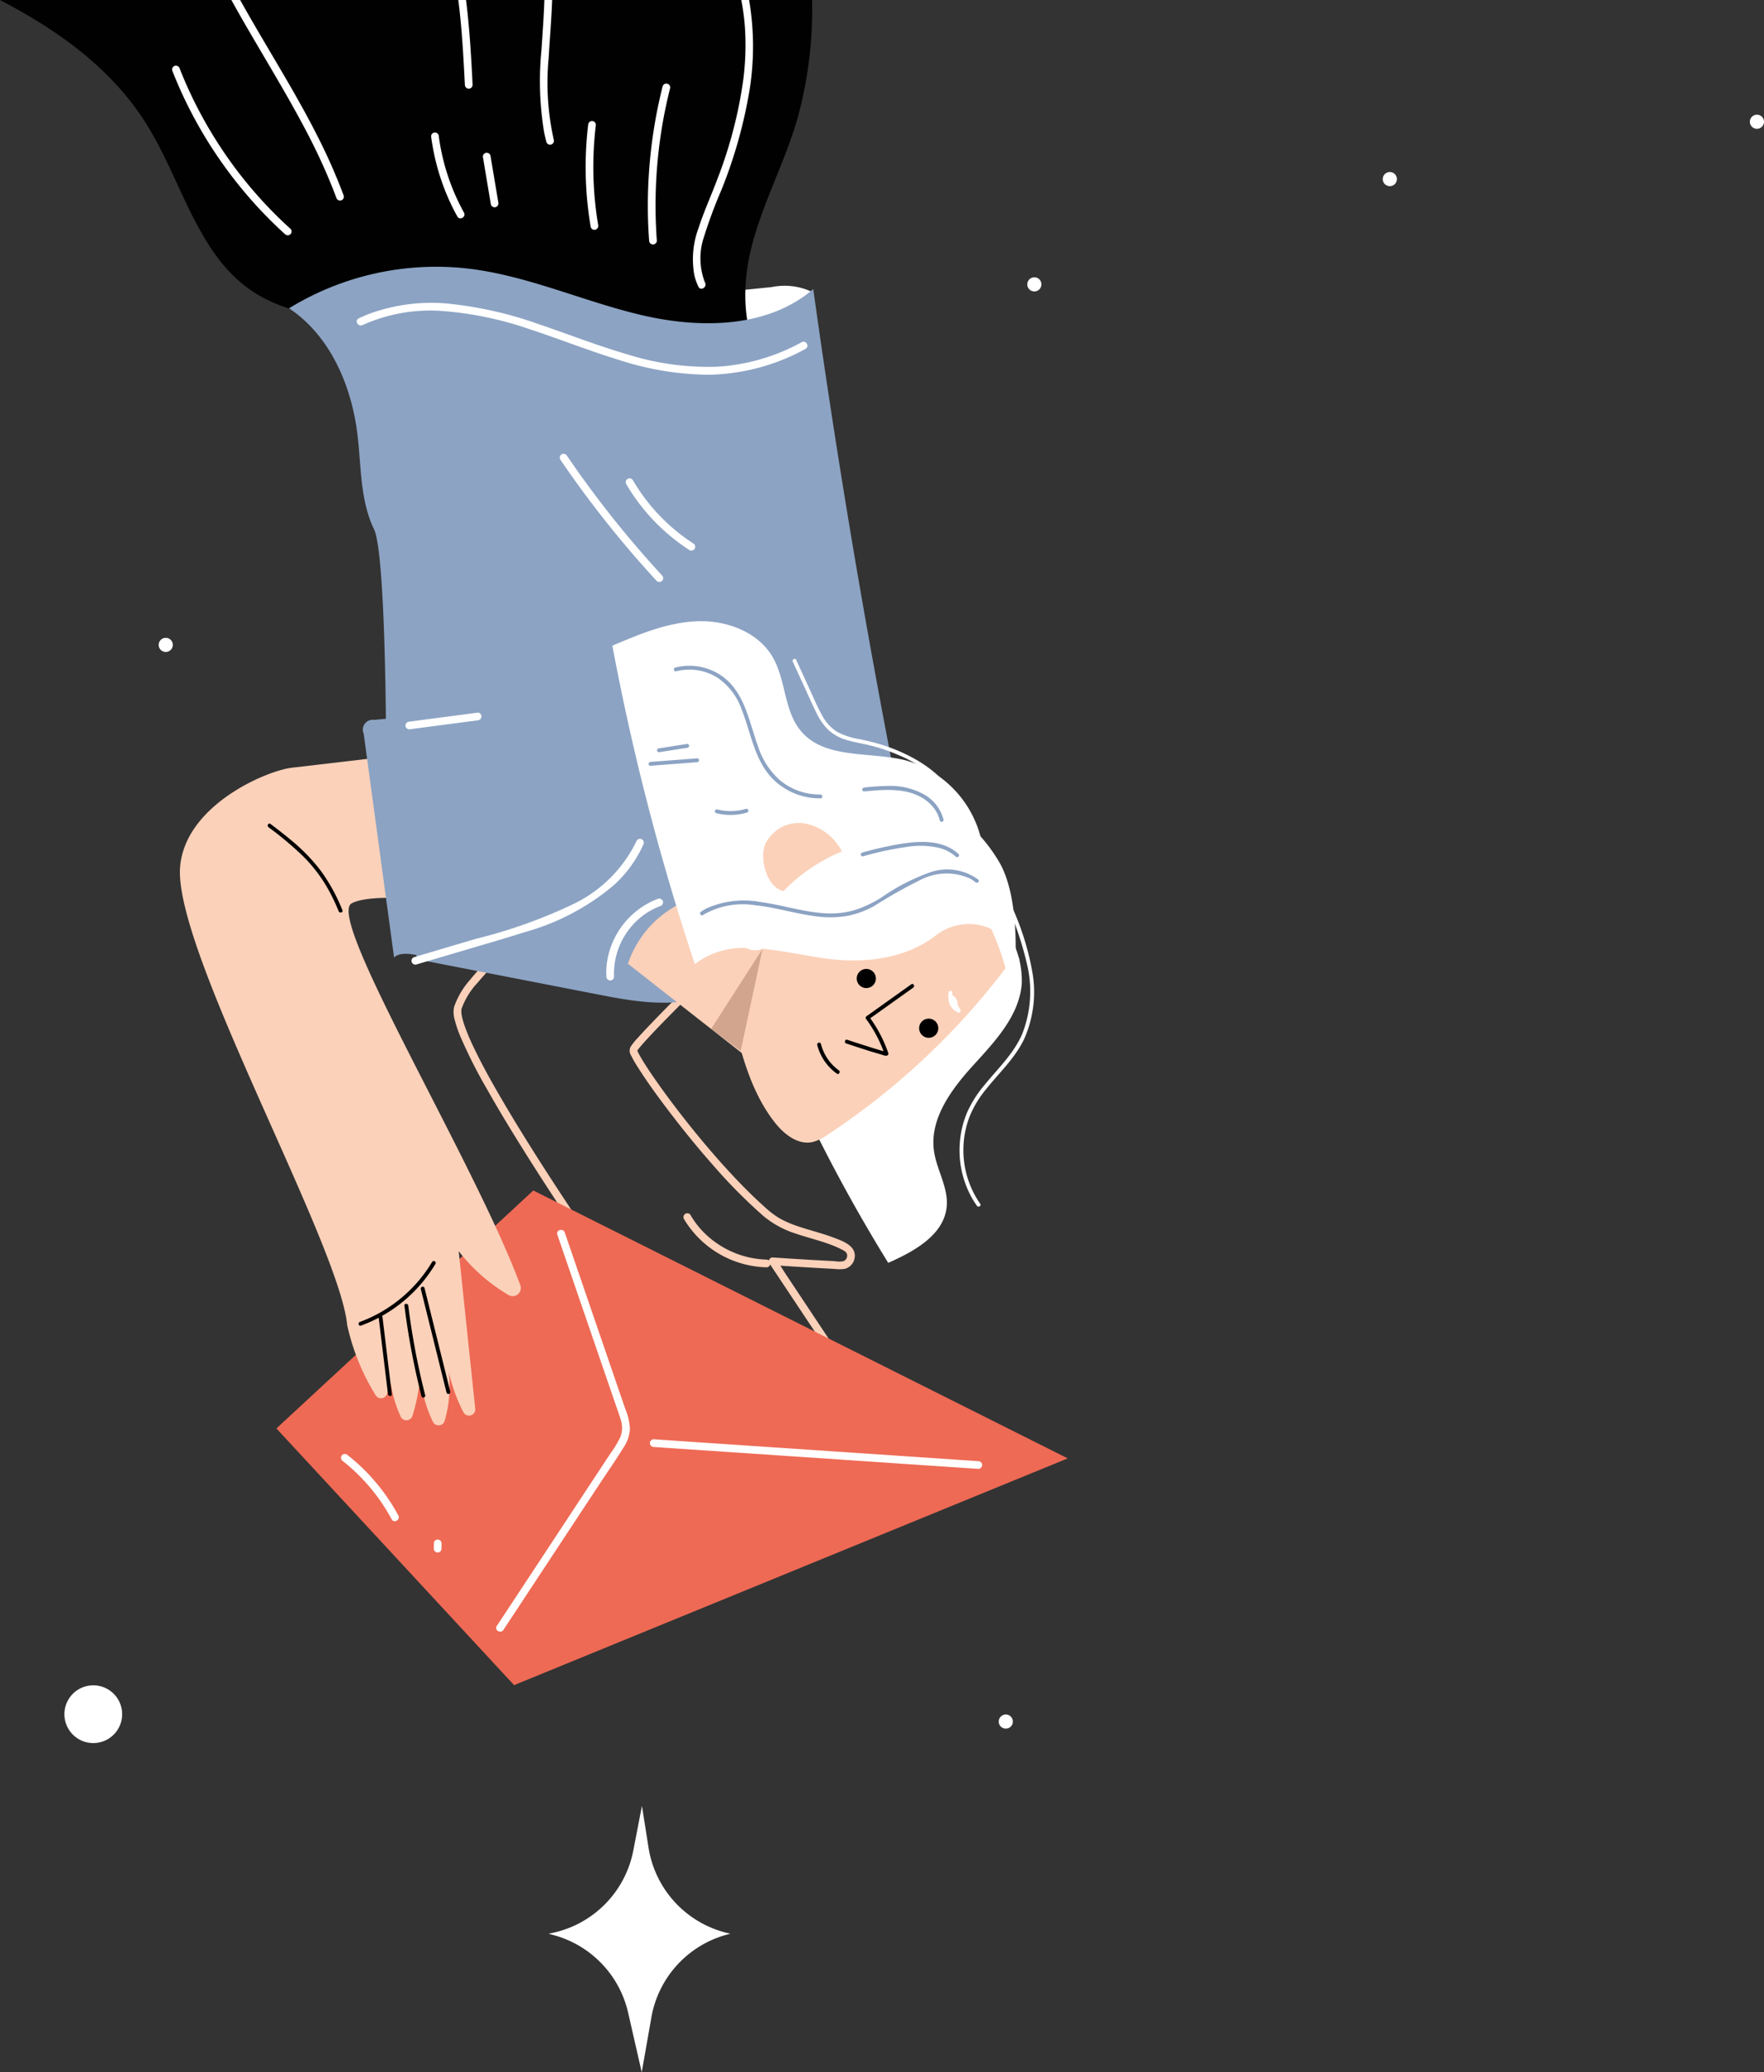 <svg id="그룹_11943" data-name="그룹 11943" xmlns="http://www.w3.org/2000/svg" xmlns:xlink="http://www.w3.org/1999/xlink" width="169.867" height="199.514" viewBox="0 0 169.867 199.514">
  <rect x="0" y="0" width="169.867" height="199.514" fill="#333333" stroke="none"/>
  <defs>
    <clipPath id="clip-path">
      <rect id="사각형_34913" data-name="사각형 34913" width="169.867" height="199.514" fill="none"/>
    </clipPath>
    <clipPath id="clip-path-3">
      <rect id="사각형_34911" data-name="사각형 34911" width="4.957" height="9.835" transform="translate(68.477 91.35)" fill="none"/>
    </clipPath>
  </defs>
  <g id="그룹_11942" data-name="그룹 11942" clip-path="url(#clip-path)">
    <g id="그룹_11941" data-name="그룹 11941">
      <g id="그룹_11940" data-name="그룹 11940" clip-path="url(#clip-path)">
        <path id="패스_7474" data-name="패스 7474" d="M78.134,28.077a6.152,6.152,0,0,0-3.827-.436l-8.746.884q1.026,3.182,2.233,6.3l7.236-1.892Z" fill="#fff"/>
        <path id="패스_7475" data-name="패스 7475" d="M0,0C5.672,2.954,10.814,6.654,14.148,12.019c3.432,5.522,4.916,12.726,10.416,16.193,3.162,1.993,7.059,2.311,10.627,3.425s7.251,3.643,7.55,7.369a170.457,170.457,0,0,0,27.445-3.159l4.461.655c-3.075-3.169-3.376-8.176-2.338-12.467S75.5,15.8,76.748,11.565A39.413,39.413,0,0,0,78.2,0Z" fill="#000100"/>
        <path id="패스_7476" data-name="패스 7476" d="M16.632,62.2a.68.68,0,1,1-.56-.781.68.68,0,0,1,.56.781" fill="#fff"/>
        <path id="패스_7477" data-name="패스 7477" d="M97.535,165.752a.68.68,0,1,1-.68-.68.68.68,0,0,1,.68.68" fill="#fff"/>
        <path id="패스_7478" data-name="패스 7478" d="M134.506,17.353a.68.68,0,1,1-.56-.781.68.68,0,0,1,.56.781" fill="#fff"/>
        <path id="패스_7479" data-name="패스 7479" d="M100.276,27.489a.68.68,0,1,1-.56-.781.68.68,0,0,1,.56.781" fill="#fff"/>
        <path id="패스_7480" data-name="패스 7480" d="M169.858,11.832a.68.68,0,1,1-.56-.781.68.68,0,0,1,.56.781" fill="#fff"/>
        <path id="패스_7481" data-name="패스 7481" d="M11.726,165.495A2.78,2.78,0,1,1,9.435,162.3a2.78,2.78,0,0,1,2.291,3.195" fill="#fff"/>
        <path id="패스_7482" data-name="패스 7482" d="M62.727,194.23l-.931,5.284-1.309-5.733a10.059,10.059,0,0,0-7.133-7.458l-.528-.146.313-.064a10.059,10.059,0,0,0,7.845-7.94l.833-4.3.636,4.026a10.06,10.06,0,0,0,7.881,8.276l-.308.083a10.058,10.058,0,0,0-7.3,7.97" fill="#fff"/>
        <path id="패스_7483" data-name="패스 7483" d="M52.676,86.176l-5.063,5.541c-.783.857-1.595,1.7-2.331,2.6a7.774,7.774,0,0,0-1.549,2.613,2.487,2.487,0,0,0,.05,1.235,10.574,10.574,0,0,0,.576,1.686,46.453,46.453,0,0,0,2.5,4.946c1.208,2.144,2.491,4.245,3.8,6.327q2.242,3.561,4.595,7.052,2.388,3.558,4.854,7.062,2.253,3.2,4.576,6.356c1.24,1.678,2.5,3.347,3.8,4.98.462.579.929,1.155,1.413,1.717a1.5,1.5,0,0,0,1.45.7,1.3,1.3,0,0,0,.988-1.643c-.247-.826-.6-1.633-.9-2.441-.42-1.131-.843-2.262-1.255-3.4-.09-.247-.194-.5-.262-.751l-.678.286a39.139,39.139,0,0,0,3.672,6.028,12.193,12.193,0,0,0,1.3,1.474,3.8,3.8,0,0,0,.906.678.84.84,0,0,0,.8.059.637.637,0,0,0,.208-.77,16.229,16.229,0,0,0-.672-1.834c-.361-.883-.744-1.759-1.134-2.63-.744-1.662-1.5-3.327-2.334-4.947l-.64.375c1.185,1.7,2.27,3.475,3.445,5.186.654.952,1.322,1.9,2.051,2.794.536.658,1.286,1.709,2.264,1.436a1.306,1.306,0,0,0,.939-1.456,1.937,1.937,0,0,0-.2-.52l-.675-1.356-2.427-4.873q-.544-1.1-1.091-2.191c-.191-.385-.358-.8-.582-1.17a.585.585,0,0,1-.028-.056l-.582.449,3.317,3.681,2.117,2.349.6.667a1.122,1.122,0,0,0,1.1.313,1.307,1.307,0,0,0,.857-1.827,4.083,4.083,0,0,0-.253-.392L81.1,130.844l-3.762-5.656q-.841-1.268-1.685-2.534c-.294-.442-.565-.921-.891-1.34-.015-.02-.028-.042-.041-.062q-.161.279-.32.558,2.415.165,4.833.3.565.031,1.132.06a3.325,3.325,0,0,0,1.006-.011,1.293,1.293,0,0,0,.915-.987c.253-1.238-1.178-1.7-2.084-2.041-1.166-.437-2.384-.716-3.557-1.131a9.375,9.375,0,0,1-1.665-.753,8.743,8.743,0,0,1-1.338-1.033c-.826-.737-1.619-1.512-2.389-2.308-1.628-1.683-3.161-3.459-4.63-5.282-1.249-1.55-2.454-3.137-3.589-4.774-.4-.573-.788-1.153-1.152-1.749-.122-.2-.241-.4-.352-.608-.04-.076-.079-.154-.117-.232-.014-.029-.059-.147-.011-.019a.823.823,0,0,0-.037-.1c-.04-.079-.011-.1-.012-.021,0-.062-.02.118-.008.06.009-.037-.064.1-.008.025.029-.037.051-.083.078-.122s.04-.055.06-.083c.051-.071-.052.062.028-.036.309-.379.638-.74.971-1.1,1.116-1.2,2.275-2.363,3.434-3.523,2.811-2.813,5.663-5.585,8.52-8.352l.814-.788c.344-.332-.181-.856-.524-.524q-4.14,4.006-8.242,8.051c-1.279,1.27-2.555,2.544-3.8,3.846-.426.444-.85.892-1.259,1.352a5.646,5.646,0,0,0-.7.873.815.815,0,0,0,.055.823,10.622,10.622,0,0,0,.693,1.2c.918,1.445,1.934,2.831,2.971,4.193,1.379,1.811,2.817,3.578,4.327,5.28a50.57,50.57,0,0,0,4.763,4.792,9.223,9.223,0,0,0,3.151,1.7c1.165.394,2.368.674,3.515,1.123a8.766,8.766,0,0,1,.838.379c.2.1.431.2.517.417a.573.573,0,0,1-.317.716,2.252,2.252,0,0,1-.862,0q-.618-.03-1.235-.065-1.184-.064-2.366-.137t-2.364-.154a.373.373,0,0,0-.32.558q1.02,1.535,2.041,3.07l3.734,5.614,1.378,2.072.378.568a.938.938,0,0,1,.242.534.576.576,0,0,1-.472.531,1.13,1.13,0,0,1-.219-.02c-.068,0-.089-.026-.036.011a.29.29,0,0,1-.033-.037c-.165-.154-.308-.341-.458-.508l-1.92-2.13c-1.22-1.354-2.416-2.735-3.663-4.065-.024-.025-.046-.051-.069-.076-.3-.328-.762.089-.582.449q.649,1.306,1.3,2.613,1.191,2.393,2.383,4.785.442.891.887,1.782c.12.241.377.594.348.879a.576.576,0,0,1-.386.466.558.558,0,0,1-.559-.143,6.581,6.581,0,0,1-.755-.784c-.667-.781-1.265-1.621-1.853-2.463-1.211-1.735-2.337-3.526-3.516-5.282-.089-.133-.178-.265-.269-.4a.371.371,0,0,0-.64.375c.675,1.311,1.292,2.655,1.9,4,.695,1.522,1.4,3.053,1.964,4.631.082.228.14.465.22.693.036.1.007-.1,0,.007,0,.077.021-.091.009-.051-.017.057-.027.032.023-.041-.016.024.061-.06.077-.069a.19.19,0,0,1,.1-.023c-.109,0,.016.016-.007.007-.045-.018-.1-.029-.144-.044s.092.051,0,0c-.024-.014-.05-.025-.075-.039a2.114,2.114,0,0,1-.182-.112c-.035-.022-.067-.047-.1-.07l-.048-.036c-.069-.051.066.053,0,0s-.158-.129-.233-.2a10.227,10.227,0,0,1-1.135-1.228,36.257,36.257,0,0,1-3.831-6.228.372.372,0,0,0-.678.285c.208.775.548,1.533.826,2.285.418,1.13.84,2.259,1.257,3.389.108.295.226.588.322.887a.547.547,0,0,1-.789.678,3.8,3.8,0,0,1-.683-.756c-.23-.273-.456-.549-.681-.827-1.213-1.495-2.334-2.974-3.49-4.526q-2.224-2.983-4.371-6.022-2.407-3.395-4.742-6.84t-4.582-6.942c-1.355-2.117-2.683-4.252-3.951-6.424-.993-1.7-1.962-3.424-2.8-5.208q-.125-.262-.243-.528l-.108-.246c-.016-.038-.032-.076-.049-.113s-.019-.047-.029-.07c-.018-.042.024.057,0-.008-.124-.3-.243-.6-.35-.908-.086-.249-.164-.5-.226-.757-.026-.107-.047-.215-.067-.324,0-.025-.007-.051-.011-.077,0,.015.008.094,0,.008,0-.047-.009-.094-.012-.14,0-.082,0-.162,0-.243,0-.1-.03.09,0-.016.009-.032.014-.065.024-.1a7.24,7.24,0,0,1,1.53-2.493c.749-.886,1.553-1.727,2.335-2.583l2.5-2.731L53.2,86.7c.322-.351-.2-.877-.524-.524" fill="#fbd1b9"/>
        <path id="패스_7484" data-name="패스 7484" d="M26.617,137.531,51.355,114.62l51.464,25.793L49.505,162.244Z" fill="#ee6a55"/>
        <path id="패스_7485" data-name="패스 7485" d="M95.941,88.413a8.579,8.579,0,0,1,2.452,6.3c-.248,3.109-2.6,5.573-4.7,7.882s-4.191,5.142-3.753,8.23c.258,1.815,1.387,3.5,1.226,5.325-.241,2.736-3.12,4.329-5.632,5.437A156.336,156.336,0,0,1,73.956,98.912Z" fill="#fff"/>
        <path id="패스_7486" data-name="패스 7486" d="M37.189,74.658a44.851,44.851,0,0,0,3.057,17.718l17.963,3.493c4.128.8,8.956,1.424,12.043-1.431,1.472-1.361,2.256-3.292,3.419-4.926,3.138-4.41,8.679-6.275,13.848-7.879q-5.433-26.75-9.206-53.8c-4.394,3.778-10.908,3.826-16.548,2.5S50.751,26.508,44.994,25.85a27.079,27.079,0,0,0-17.161,3.834c3.941,2.624,6,7.391,6.581,12.09.383,3.1.242,6.364,1.6,9.176,1.243,2.576,1.175,23.708,1.175,23.708" fill="#8ca3c3"/>
        <path id="패스_7487" data-name="패스 7487" d="M39.12,72.627,28.1,73.917c-2.407.281-10.176,3.554-10.749,9.456-.77,7.926,15.309,36.278,16.082,44.2a21.459,21.459,0,0,0,2.785,6.827.607.607,0,0,0,1.025-.132,7.1,7.1,0,0,0,.416-4.676,11.768,11.768,0,0,0,.925,6.8.608.608,0,0,0,1.131-.07,17.2,17.2,0,0,0,.787-5.739,12.185,12.185,0,0,0,1.19,6.314.609.609,0,0,0,1.131-.11,12.158,12.158,0,0,0,.125-6.226,16.465,16.465,0,0,0,1.673,5.406.609.609,0,0,0,1.149-.28l-1.6-15.223a17.174,17.174,0,0,0,4.8,4.222.784.784,0,0,0,1.134-.946c-4.355-11.792-18.762-35.394-16.243-36.762,1.75-.952,7.4-.435,9.337.031l9.014,2.166a50.094,50.094,0,0,0,1.725-16.337Z" fill="#fbd1b9"/>
        <path id="패스_7488" data-name="패스 7488" d="M72.3,102.066,59.666,92.16a2.692,2.692,0,0,1-.9-.985,2.627,2.627,0,0,1,.506-2.284,30.792,30.792,0,0,1,3.148-4.3,2.4,2.4,0,0,1,1.315-.927,2.488,2.488,0,0,1,1.44.37l13.092,6.4a27.142,27.142,0,0,1-3.376,8.233Z" fill="#fbd1b9"/>
        <path id="패스_7489" data-name="패스 7489" d="M96.821,93.24a69.619,69.619,0,0,1-17.109,16,4.456,4.456,0,0,1-1.464.717c-1.427.308-2.776-.777-3.672-1.93-2.325-2.989-3.261-6.8-4.139-10.48A7.569,7.569,0,0,1,70.2,93.7a7.066,7.066,0,0,1,1.879-2.768,55,55,0,0,1,13.2-10.086A4.064,4.064,0,0,1,87,80.229a3.936,3.936,0,0,1,2.644,1.3,24.583,24.583,0,0,1,7.16,11.584Z" fill="#fbd1b9"/>
        <path id="패스_7490" data-name="패스 7490" d="M59.993,95.018a10.048,10.048,0,0,1,9.991-9.078,8.372,8.372,0,0,0-7.269-3.517,6.952,6.952,0,0,0-6.109,5.017,5.957,5.957,0,0,0,3.518,6.854Z" fill="#8ca3c3"/>
        <path id="패스_7491" data-name="패스 7491" d="M87.186,73.2c-3.456-.859-7.745-.081-10.047-2.8-1.654-1.953-1.443-4.9-2.722-7.116C73,60.824,69.933,59.7,67.1,59.816s-5.521,1.239-8.133,2.349A233.013,233.013,0,0,0,66.91,92.823a7.59,7.59,0,0,1,4.948-1.547,1.864,1.864,0,0,0,1.575.074c2.026.186,4.129.672,6.1.94,3.471.471,7.2.1,10.1-1.872q.224-.153.437-.318a5.167,5.167,0,0,1,8.056,2.187c.289.792-.852,4.495-.812,5.655.606-4.207,1.045-11.36-1.132-15.011a16,16,0,0,0-1.769-2.415,10.385,10.385,0,0,0-7.23-7.319" fill="#fff"/>
        <path id="패스_7492" data-name="패스 7492" d="M75.386,85.852a16.874,16.874,0,0,1,5.682-3.874,5.084,5.084,0,0,0-3.58-2.7A3.583,3.583,0,0,0,73.681,81.3c-.575,1.438.207,4.161,1.723,4.476Z" fill="#fbd1b9"/>
        <g id="그룹_11939" data-name="그룹 11939" opacity="0.38">
          <g id="그룹_11938" data-name="그룹 11938">
            <g id="그룹_11937" data-name="그룹 11937" clip-path="url(#clip-path-3)">
              <path id="패스_7493" data-name="패스 7493" d="M71.324,101.185l2.109-9.835-4.956,7.718Z" fill="#8c5e48"/>
            </g>
          </g>
        </g>
        <path id="패스_7494" data-name="패스 7494" d="M96.632,86.381A30.993,30.993,0,0,1,98.957,93.1a11.226,11.226,0,0,1-.528,6.467c-.83,1.916-2.38,3.353-3.671,4.952a11.145,11.145,0,0,0-1.6,2.524,9.217,9.217,0,0,0-.717,2.823,9.386,9.386,0,0,0,1.237,5.622c.122.205.253.4.391.6s.459.007.32-.187a9.051,9.051,0,0,1-1.044-8.339,9.926,9.926,0,0,1,1.522-2.584c1.263-1.607,2.821-3.022,3.728-4.882a11.123,11.123,0,0,0,.835-6.4A26.091,26.091,0,0,0,97.3,86.99q-.173-.4-.348-.8c-.1-.218-.415-.03-.319.187" fill="#fff"/>
        <path id="패스_7495" data-name="패스 7495" d="M92.323,79.074c.236-2.961-2.467-5.14-4.843-6.33a17.6,17.6,0,0,0-2.335-.965,21.5,21.5,0,0,0-2.382-.612,6.959,6.959,0,0,1-2.154-.708,4.152,4.152,0,0,1-1.452-1.6c-.453-.8-.807-1.664-1.192-2.5q-.652-1.417-1.3-2.833c-.1-.216-.419-.028-.32.187l1.15,2.5c.353.768.693,1.543,1.066,2.3A6.028,6.028,0,0,0,79.786,70.3a4.61,4.61,0,0,0,1.982,1.013c.744.2,1.507.318,2.252.514a16.894,16.894,0,0,1,2.378.817,12.235,12.235,0,0,1,3.774,2.395,5.183,5.183,0,0,1,1.78,4.031c-.019.238.352.237.371,0" fill="#fff"/>
        <path id="패스_7496" data-name="패스 7496" d="M81.492,100.465c1.116.369,2.233.744,3.365,1.063.141.04.459.18.6.083a.19.19,0,0,0,.086-.209,12.914,12.914,0,0,0-1.837-3.5l-.066.253,1.447-1.031,2.322-1.656.533-.38c.192-.137.007-.459-.187-.32l-1.448,1.032-2.322,1.656-.532.379a.188.188,0,0,0-.067.254,12.584,12.584,0,0,1,1.8,3.416c.029-.069.057-.139.085-.209,0,0,.118-.033.071-.022s.039.006.016,0-.065-.012-.1-.02c-.1-.024-.2-.052-.305-.081-.31-.087-.618-.182-.926-.278q-.992-.309-1.978-.633l-.46-.151c-.228-.075-.325.282-.1.357"/>
        <path id="패스_7497" data-name="패스 7497" d="M84.19,93.7a.922.922,0,1,1-1.279-.257.923.923,0,0,1,1.279.257" fill="#000100"/>
        <path id="패스_7498" data-name="패스 7498" d="M90.2,98.487a.922.922,0,1,1-1.279-.257.923.923,0,0,1,1.279.257" fill="#000100"/>
        <path id="패스_7499" data-name="패스 7499" d="M78.7,100.617a4.874,4.874,0,0,0,1.883,2.752c.194.139.38-.182.188-.32a4.483,4.483,0,0,1-1.714-2.53.185.185,0,0,0-.357.1"/>
        <path id="패스_7500" data-name="패스 7500" d="M91.322,95.981q.418.712.839,1.424l.209-.272a1.119,1.119,0,0,1-.66-1.158l-.228.129a.592.592,0,0,1,.324.357.579.579,0,0,1-.041.5h.32a1.872,1.872,0,0,1-.375-1.383.186.186,0,0,0-.185-.186.19.19,0,0,0-.185.186,2.171,2.171,0,0,0,.425,1.57.188.188,0,0,0,.32,0,.988.988,0,0,0-.5-1.4.186.186,0,0,0-.228.129,1.5,1.5,0,0,0,.919,1.614c.156.063.286-.143.21-.272l-.839-1.424a.185.185,0,0,0-.32.187" fill="#fff"/>
        <path id="패스_7501" data-name="패스 7501" d="M67.689,88.1a7.566,7.566,0,0,1,5.04-.94c1.962.2,3.853.811,5.809,1.056a10.1,10.1,0,0,0,3.032-.03,8.979,8.979,0,0,0,2.576-.932,47.328,47.328,0,0,1,4.677-2.628,5.456,5.456,0,0,1,4.637-.014,3.41,3.41,0,0,1,.475.334c.182.152.445-.109.262-.262a5.042,5.042,0,0,0-4.622-.7,19.665,19.665,0,0,0-4.735,2.452,11.723,11.723,0,0,1-2.516,1.183,8.347,8.347,0,0,1-3.029.3c-2.038-.141-3.993-.79-6.01-1.063a8.838,8.838,0,0,0-5.209.586,5.6,5.6,0,0,0-.574.338c-.2.132-.012.453.187.32" fill="#8ca3c3"/>
        <path id="패스_7502" data-name="패스 7502" d="M83.124,82.443a29.873,29.873,0,0,1,4.035-.876,8.3,8.3,0,0,1,3.286.07,3.822,3.822,0,0,1,1.593.842c.176.161.439-.1.262-.262-1.836-1.666-4.656-1.171-6.859-.724q-1.22.248-2.416.593a.185.185,0,0,0,.1.357" fill="#8ca3c3"/>
        <path id="패스_7503" data-name="패스 7503" d="M83.217,76.2c2.222-.222,4.862-.433,6.523,1.377A3.159,3.159,0,0,1,90.5,79c.053.232.411.134.357-.1a3.907,3.907,0,0,0-1.845-2.393,6.623,6.623,0,0,0-3.473-.836,23.166,23.166,0,0,0-2.325.152c-.235.024-.238.395,0,.371" fill="#8ca3c3"/>
        <path id="패스_7504" data-name="패스 7504" d="M62.636,73.728l4.5-.345c.236-.018.238-.389,0-.37l-4.5.344c-.236.019-.239.389,0,.371" fill="#8ca3c3"/>
        <path id="패스_7505" data-name="패스 7505" d="M63.508,72.416l2.712-.426a.187.187,0,0,0,.13-.228.191.191,0,0,0-.228-.129l-2.713.426a.186.186,0,0,0-.129.228.19.19,0,0,0,.228.129" fill="#8ca3c3"/>
        <path id="패스_7506" data-name="패스 7506" d="M65.123,64.633a5.1,5.1,0,0,1,3.972.618,6.136,6.136,0,0,1,2.3,3c.967,2.378,1.268,5.193,3.285,6.993a6.392,6.392,0,0,0,4.338,1.621.186.186,0,0,0,0-.371,6,6,0,0,1-3.93-1.386,7.449,7.449,0,0,1-2.1-3.272c-.866-2.374-1.278-5.231-3.51-6.777a5.47,5.47,0,0,0-4.455-.786.185.185,0,0,0,.1.357" fill="#8ca3c3"/>
        <path id="패스_7507" data-name="패스 7507" d="M68.979,78.292a5.592,5.592,0,0,0,2.955-.059.186.186,0,0,0-.1-.358,5.206,5.206,0,0,1-2.758.06.185.185,0,0,0-.1.357" fill="#8ca3c3"/>
        <path id="패스_7508" data-name="패스 7508" d="M25.858,79.646A32.157,32.157,0,0,1,29.147,82.4a14.49,14.49,0,0,1,2.367,3.06,19,19,0,0,1,1.1,2.275c.09.218.449.123.358-.1a17.206,17.206,0,0,0-2.106-3.83A17.648,17.648,0,0,0,28.09,80.94c-.664-.56-1.352-1.09-2.045-1.614-.19-.144-.375.178-.187.32"/>
        <path id="패스_7509" data-name="패스 7509" d="M43.357,133.977l-1.926-7.754q-.273-1.1-.548-2.207a.185.185,0,0,0-.357.1q.963,3.876,1.925,7.754L43,134.076a.185.185,0,0,0,.357-.1"/>
        <path id="패스_7510" data-name="패스 7510" d="M40.943,134.326q-.84-3.3-1.359-6.675-.148-.969-.269-1.943c-.029-.234-.4-.237-.371,0q.426,3.421,1.18,6.79.218.966.462,1.927a.185.185,0,0,0,.357-.1"/>
        <path id="패스_7511" data-name="패스 7511" d="M37.733,134.231q-.452-3.708-.9-7.416c-.029-.234-.4-.237-.371,0q.453,3.708.9,7.416c.029.234.4.237.371,0"/>
        <path id="패스_7512" data-name="패스 7512" d="M34.761,127.63a13.927,13.927,0,0,0,7.17-5.943.185.185,0,0,0-.32-.187,13.652,13.652,0,0,1-5.1,4.927,13.377,13.377,0,0,1-1.851.846c-.222.081-.126.439.1.357"/>
        <path id="패스_7513" data-name="패스 7513" d="M34.908,31.3a15.876,15.876,0,0,1,7.956-1.335,33.517,33.517,0,0,1,8.2,1.751c2.836.93,5.611,2.041,8.467,2.914a28.534,28.534,0,0,0,8.7,1.449,20.026,20.026,0,0,0,8.394-2q.48-.233.947-.491c.418-.23.044-.871-.374-.64a19.21,19.21,0,0,1-8.205,2.361,25.975,25.975,0,0,1-8.668-1.217c-2.875-.839-5.661-1.943-8.5-2.9A37.036,37.036,0,0,0,43.6,29.282a17.371,17.371,0,0,0-8.108.957q-.484.193-.955.42c-.43.206-.054.846.374.64" fill="#fff"/>
        <path id="패스_7514" data-name="패스 7514" d="M63.251,23.17a46.246,46.246,0,0,1,.584-11.451q.287-1.611.687-3.2a.371.371,0,0,0-.715-.2A47.019,47.019,0,0,0,62.386,19.9q0,1.636.124,3.268a.379.379,0,0,0,.37.371.373.373,0,0,0,.371-.371" fill="#fff"/>
        <path id="패스_7515" data-name="패스 7515" d="M57.6,21.654a33.612,33.612,0,0,1-.41-7.5q.062-1.068.189-2.132a.373.373,0,0,0-.37-.371.38.38,0,0,0-.371.371,34.1,34.1,0,0,0-.055,7.644q.117,1.1.3,2.189a.374.374,0,0,0,.456.259.379.379,0,0,0,.259-.456" fill="#fff"/>
        <path id="패스_7516" data-name="패스 7516" d="M44.678,20.468a20.857,20.857,0,0,1-2.132-5.682c-.119-.549-.217-1.1-.289-1.659a.383.383,0,0,0-.371-.371.373.373,0,0,0-.371.371,21.786,21.786,0,0,0,1.725,6.121q.365.813.8,1.594c.231.418.871.044.64-.374" fill="#fff"/>
        <path id="패스_7517" data-name="패스 7517" d="M47.985,19.485l-.756-4.506a.371.371,0,0,0-.715.2q.376,2.253.756,4.506a.372.372,0,0,0,.455.259.381.381,0,0,0,.26-.456" fill="#fff"/>
        <path id="패스_7518" data-name="패스 7518" d="M27.962,22.023a41.057,41.057,0,0,1-4.988-5.406A41.869,41.869,0,0,1,19,10.349a40.888,40.888,0,0,1-1.7-3.755.381.381,0,0,0-.456-.259.374.374,0,0,0-.259.456,42.146,42.146,0,0,0,3.375,6.749,42.347,42.347,0,0,0,4.509,6.016,41.4,41.4,0,0,0,2.978,2.991.378.378,0,0,0,.524,0,.375.375,0,0,0,0-.524" fill="#fff"/>
        <path id="패스_7519" data-name="패스 7519" d="M37.95,92.2q-1.464-10.777-2.927-21.554a.956.956,0,0,1,1.024-1.336l8.885-.854c2.583-.248,5.366-.455,7.6.867,2.066,1.222,3.24,3.526,3.972,5.811a22.433,22.433,0,0,1,.831,10.6c-.4,2.312-1.319,4.705-3.264,6.017-1.805,1.218-4.135,1.277-6.309,1.162a53.968,53.968,0,0,1-7.747-.976c-1.689-.338-2.064.266-2.064.266" fill="#8ca3c3"/>
        <path id="패스_7520" data-name="패스 7520" d="M65.857,117.357a9.548,9.548,0,0,0,7.951,4.66.371.371,0,0,0,0-.742,8.913,8.913,0,0,1-6.15-2.738,8.09,8.09,0,0,1-1.161-1.554.371.371,0,0,0-.64.374" fill="#fbd1b9"/>
        <path id="패스_7521" data-name="패스 7521" d="M39.416,70.219l6.577-.864a.383.383,0,0,0,.371-.371c0-.18-.171-.4-.371-.37l-6.577.864a.383.383,0,0,0-.371.37.373.373,0,0,0,.371.371" fill="#fff"/>
        <path id="패스_7522" data-name="패스 7522" d="M40.092,92.86l5.331-1.578c1.7-.5,3.411-.99,5.1-1.535a22.634,22.634,0,0,0,8.526-4.471,11.757,11.757,0,0,0,2.9-3.956.382.382,0,0,0-.133-.507.372.372,0,0,0-.507.133,12.991,12.991,0,0,1-5.911,6.006,48.548,48.548,0,0,1-9.575,3.439L39.9,92.145a.371.371,0,0,0,.2.715" fill="#fff"/>
        <path id="패스_7523" data-name="패스 7523" d="M59.131,94.025A7.01,7.01,0,0,1,61.9,88.161a6.56,6.56,0,0,1,1.677-.919.381.381,0,0,0,.259-.456.375.375,0,0,0-.456-.259,7.754,7.754,0,0,0-4.788,5.4,7.128,7.128,0,0,0-.2,2.1.379.379,0,0,0,.37.371.375.375,0,0,0,.371-.371" fill="#fff"/>
        <path id="패스_7524" data-name="패스 7524" d="M53.954,44.249q1.629,2.394,3.394,4.691t3.679,4.518q1.073,1.242,2.187,2.45a.371.371,0,1,0,.524-.524,99.608,99.608,0,0,1-7.286-8.871q-.951-1.3-1.858-2.638a.38.38,0,0,0-.507-.133.374.374,0,0,0-.133.507" fill="#fff"/>
        <path id="패스_7525" data-name="패스 7525" d="M60.3,46.6a18.942,18.942,0,0,0,4.474,5.194,19.717,19.717,0,0,0,1.607,1.164.371.371,0,1,0,.375-.64,18.163,18.163,0,0,1-4.78-4.511,18.763,18.763,0,0,1-1.036-1.581.371.371,0,0,0-.64.374" fill="#fff"/>
        <path id="패스_7526" data-name="패스 7526" d="M53.664,118.858q1.359,3.958,2.717,7.918T59.1,134.7c.22.642.46,1.282.655,1.933a2.46,2.46,0,0,1-.024,1.744,10.559,10.559,0,0,1-.979,1.61q-.573.869-1.147,1.738-2.3,3.493-4.6,6.986l-4.585,6.955-.583.885c-.263.4.378.771.64.374l4.647-7.049,4.646-7.049c.762-1.155,1.561-2.294,2.283-3.474a3.578,3.578,0,0,0,.607-1.759,5.684,5.684,0,0,0-.448-1.945l-2.742-7.99q-1.37-3.995-2.741-7.99-.172-.5-.344-1c-.154-.449-.87-.256-.715.2" fill="#fff"/>
        <path id="패스_7527" data-name="패스 7527" d="M62.951,139.315l12.2.823,12.205.823,6.849.462a.371.371,0,0,0,0-.742L82,139.858l-12.2-.822-6.85-.462a.374.374,0,0,0-.371.37.378.378,0,0,0,.371.371" fill="#fff"/>
        <path id="패스_7528" data-name="패스 7528" d="M32.945,140.616a18.176,18.176,0,0,1,3.916,4.232q.46.7.856,1.43c.227.42.867.046.64-.374a18.767,18.767,0,0,0-3.606-4.707q-.615-.582-1.282-1.105a.381.381,0,0,0-.524,0,.373.373,0,0,0,0,.524" fill="#fff"/>
        <path id="패스_7529" data-name="패스 7529" d="M41.779,148.6c0,.168,0,.337-.005.505a.381.381,0,0,0,.109.262.276.276,0,0,0,.119.077.28.28,0,0,0,.143.031.372.372,0,0,0,.262-.108.382.382,0,0,0,.108-.262c0-.168,0-.337.005-.505a.384.384,0,0,0-.108-.262.285.285,0,0,0-.12-.077.288.288,0,0,0-.142-.032.379.379,0,0,0-.263.109.392.392,0,0,0-.108.262" fill="#fff"/>
        <path id="패스_7530" data-name="패스 7530" d="M71.384,0a22.356,22.356,0,0,1,.349,2.637,26.434,26.434,0,0,1-.151,4.983,42.5,42.5,0,0,1-2.536,9.71c-.574,1.534-1.263,3.03-1.766,4.591a8.609,8.609,0,0,0-.412,4.6,5.608,5.608,0,0,0,.392,1.088c.2.431.843.056.64-.374a6.4,6.4,0,0,1-.108-4.432,46.49,46.49,0,0,1,1.685-4.53,45.778,45.778,0,0,0,2.715-9.68A26.6,26.6,0,0,0,72.136,0Z" fill="#fff"/>
        <path id="패스_7531" data-name="패스 7531" d="M52.829,5.667c.109-1.891.272-3.776.34-5.667h-.746c-.056,1.608-.176,3.214-.283,4.824a30.252,30.252,0,0,0,.25,7.873q.1.485.221.963a.371.371,0,0,0,.715-.2,25.194,25.194,0,0,1-.5-7.8" fill="#fff"/>
        <path id="패스_7532" data-name="패스 7532" d="M44.133,0c.14,1.087.247,2.179.334,3.271.13,1.632.216,3.267.3,4.9a.379.379,0,0,0,.371.37.375.375,0,0,0,.371-.37c-.134-2.73-.29-5.461-.633-8.173Z" fill="#fff"/>
        <path id="패스_7533" data-name="패스 7533" d="M30.459,12.883c-.985-1.929-2.054-3.813-3.146-5.682s-2.2-3.719-3.276-5.592q-.461-.8-.91-1.609H22.28q.336.608.678,1.213c1.064,1.879,2.173,3.733,3.266,5.6s2.172,3.73,3.176,5.64a57.431,57.431,0,0,1,2.7,5.831q.146.377.285.754a.382.382,0,0,0,.456.259.373.373,0,0,0,.259-.456,54.867,54.867,0,0,0-2.641-5.953" fill="#fff"/>
      </g>
    </g>
  </g>
</svg>
